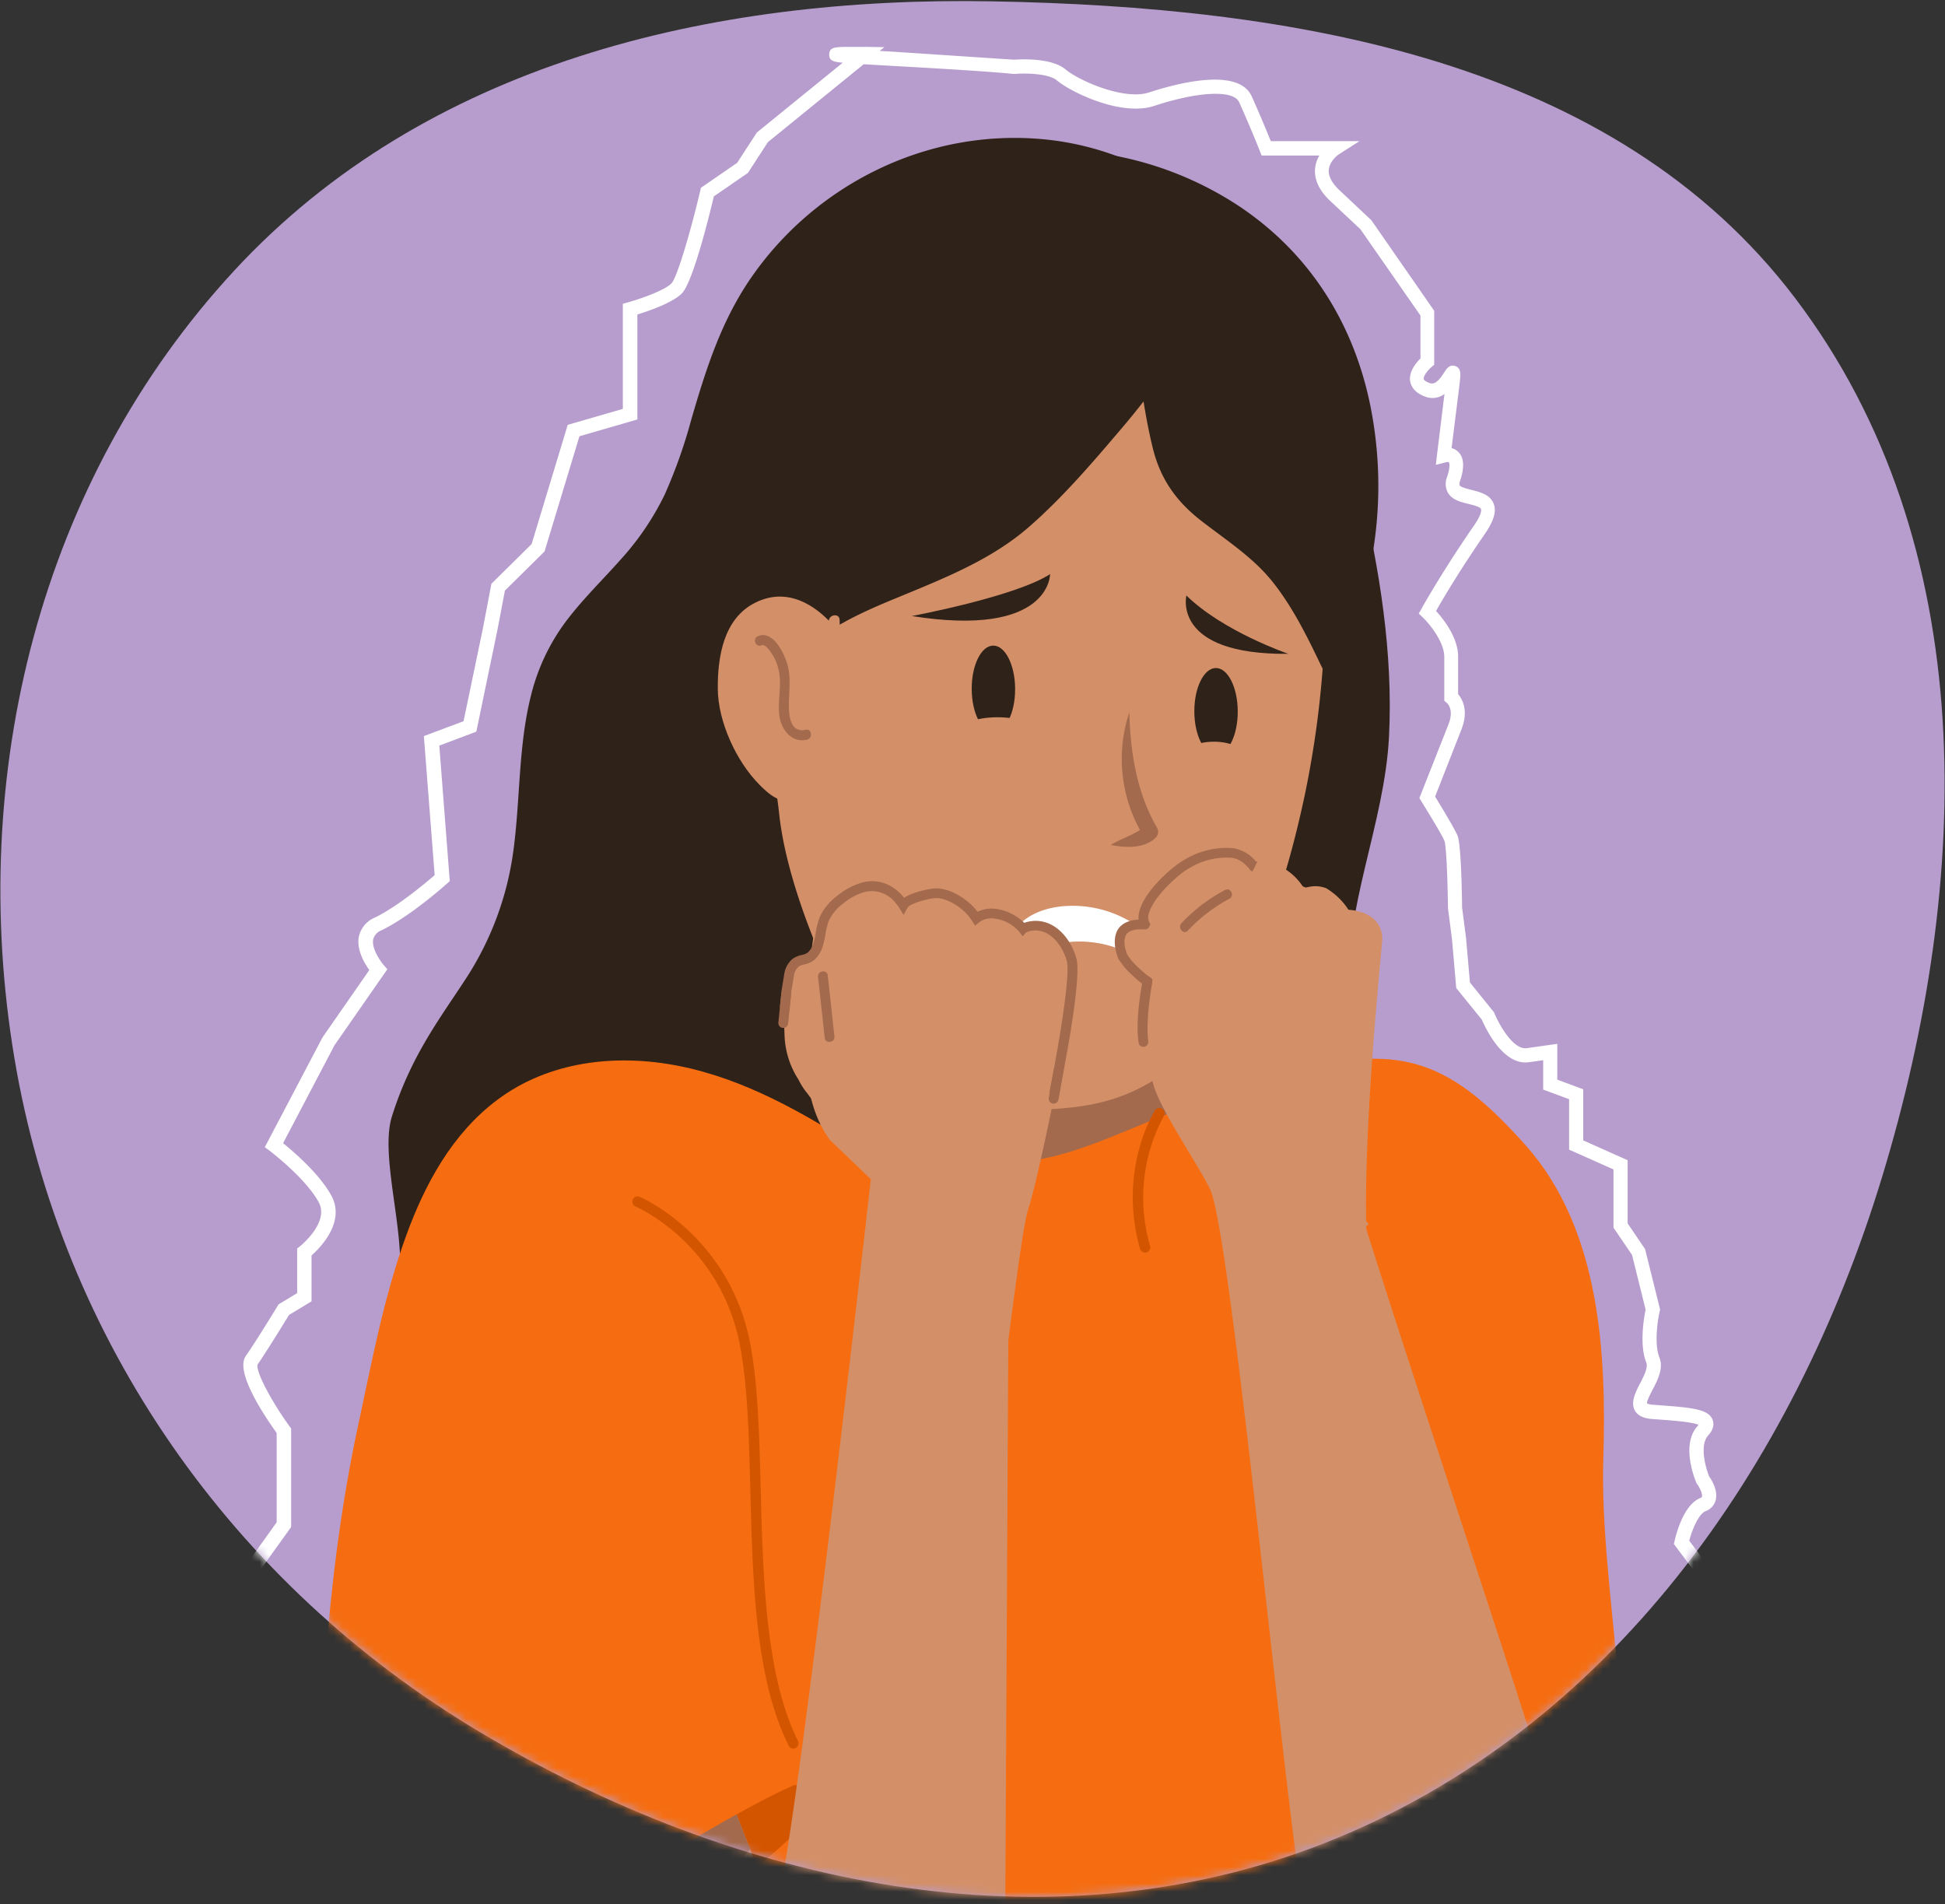 <svg xmlns="http://www.w3.org/2000/svg" width="236" height="231" fill="none" xmlns:v="https://vecta.io/nano"><rect width="100%" height="100%" fill="#333333" stroke="none"/><style><![CDATA[.B{fill:#a36a4d}.C{fill:#d38f68}.D{fill:#2f2219}]]></style><path d="M120.325.161c36.449.649 75.49 6.975 97.502 36.022 22.685 29.936 21.471 70.631 10.553 106.565-10.732 35.317-33.143 67.22-67.483 80.79-33.821 13.365-71.614 5.174-102.821-13.495C28.2 192.171 7.481 162.654 1.741 128.327c-5.736-34.304 3.075-69.981 26.7-95.515C51.662 7.715 86.131-.447 120.325.161z" fill="#b79dcd"/><mask id="A" maskUnits="userSpaceOnUse" x="0" y="0" width="236" height="231" mask-type="alpha"><path d="M120.325.161c36.449.649 75.49 6.975 97.502 36.022 22.685 29.936 21.471 70.631 10.553 106.565-10.732 35.317-33.143 67.22-67.483 80.79-33.821 13.365-71.614 5.174-102.821-13.495C28.2 192.171 7.481 162.654 1.741 128.327c-5.736-34.304 3.075-69.981 26.7-95.515C51.662 7.715 86.131-.447 120.325.161z" fill="#00db2c"/></mask><g mask="url(#A)"><g clip-path="url(#B)"><path d="M158.813 34.465l6.284 24.984c2.291 9.528 3.963 19.928 3.438 29.976-.55 10.506-5.407 20.567-4.899 31.107.233 4.84-.36 19.102-.36 19.102l-13.39 6.716-8.045.559-2.38-36.921 11.306-46.157 8.046-29.367z" class="D"/><path d="M143.693 119.571c-7.931-.357-15.801-1.552-23.481-3.566-3.387-.245-6.847-.969-9.667-2.646-.525-.314-1.025-.64-1.499-.987l-.741 18.704-.551 13.551-.258 6.017c.424.343.847.682 1.3 1.008 1.984 1.205 4.063 2.246 6.216 3.112a49.87 49.87 0 0 0 8.22 1.948 44.49 44.49 0 0 0 7.088.034 34.39 34.39 0 0 0 4.658-1.072 35.68 35.68 0 0 0 4.756-2.502c.46-.333.913-.676 1.359-1.029l5.505-33.004c-.938.302-1.92.448-2.905.432z" class="B"/><path d="M143.777 51.027a368.5 368.5 0 0 0-.486-10.828l-.153-3.477c-.106-2.333-.313-4.692-1.109-6.847-1.139-3.095-4.146-5.081-5.446-8.046-.376-.851-.573-1.771-.58-2.702-3.071-1.201-6.298-1.959-9.583-2.249-13.576-1.198-26.351 5.081-34.139 15.244a33.49 33.49 0 0 0-.813 1.101c-3.883 5.424-5.784 11.48-7.597 17.705a62.14 62.14 0 0 1-3.218 9.075 33.36 33.36 0 0 1-5.357 7.897c-2.257 2.541-4.73 4.929-6.746 7.648a24.94 24.94 0 0 0-4.137 8.893c-1.55 6.212-1.27 12.661-2.147 18.963a37.49 37.49 0 0 1-5.928 15.617c-3.045 4.658-6.513 9.184-8.787 16.438-1.605 5.12 2.181 15.74.601 20.897a23.12 23.12 0 0 0-.889 4.235c-.108.659-.141 1.328-.097 1.994.178 1.427 1.317 1.779 2.676 1.826 4.014.139-2.075-10.053 1.944-10.125 14.821-.271 30.442.292 44.327-5.319 23.81-9.616 38.411-32.182 44.013-54.909 3.49-14.105 4.074-28.634 3.65-43.031z" class="D"/><path d="M150.717 30.701c-3.566-3.976-8.275-6.932-12.907-9.494l-1.762-.978c-4.027-.491-8.219-.58-11.984.847a3.14 3.14 0 0 1-1.989.163c-.663-.163-1.255-.539-1.686-1.069-8.304 1.334-15.63 6.314-21.3 12.42-3.519 3.811-7.055 8.206-8.444 13.288-.741 2.719-.982 5.56-1.27 8.363a287.47 287.47 0 0 0-.694 9.384c-.648 12.204 4.556 22.998 5.869 35.176 1.181 10.951 8.592 25.348 10.586 28.266 4.26 6.229 13.487 7.762 20.749 7.563 8.761-.242 13.03-2.037 19.521-7.665.463-.401.914-.81 1.351-1.228.191-.267.377-.538.559-.809 5.704-8.469 8.893-18.551 11.01-28.515a118.61 118.61 0 0 0 2.058-34.393c-.456-5.843-1.401-11.638-2.824-17.324-1.309-5.035-3.308-10.027-6.843-13.995z" class="C"/><path d="M166.317 49.442c-1.91-9.701-7.042-18.454-15.914-24.391a41.42 41.42 0 0 0-15.591-6.246c-.085-.023-.174-.028-.261-.013a.6.6 0 0 0-.242.098.59.59 0 0 0-.178.191c-.045.076-.073.161-.081.248-.115.847-5.505-1.368-5.603-.534-.211-.093-12.445.779-17.361 2.388-4.777 1.567-12.53 10.451-15.613 14.042-7.554 8.804-10.421 19.64-13.182 30.15-3.04 11.569-.241 23.235-6.043 33.948-5.725 10.586-13.449 20.089-21.245 29.477-1.829 2.202-4.137 4.412-5.505 6.881-1.309 2.371-.423 4.747.423 7.122.94 2.643 1.918 5.48 3.388 7.923 1.27 2.075 3.477 1.359 5.539.788 3.278-.915 6.576-1.88 9.74-3.092.83-1.229 1.828-2.336 2.964-3.29 2.397-2.092 4.73-4.24 7-6.445a37.2 37.2 0 0 0 9.515-14.821c1.876-5.394 2.727-11.009 3.028-16.663.496-9.155-1.609-19.118 5.149-26.906 3.252-3.743 7.829-5.81 12.534-7.749 5.729-2.367 11.454-4.603 16.049-8.6 4.234-3.693 7.948-8.071 11.522-12.28.824-.974 1.626-1.962 2.405-2.964.301 1.897.665 3.811 1.122 5.657.885 3.629 2.748 6.394 5.869 8.816s6.377 4.484 8.783 7.559c2.473 3.155 4.188 6.72 5.881 10.248.2.423.809.288 1.042 0 3.388-4.167 4.548-9.896 5.272-14.901.808-5.53.67-11.157-.406-16.642h0z" class="D"/><path d="M185.136 138.97c-9.007-10.121-14.821-12.306-27.478-9.249-7.698 1.859-14.944 5.01-22.223 7.974-3.942 1.601-7.961 3.062-12.28 3.341-4.133.271-8.257-.334-12.335-.919-2.181-.313-4.37-.614-6.564-.8-6.775-4.286-13.889-8.423-21.947-10.006-7.622-1.499-15.736-.547-21.973 4.128-5.505 4.121-8.795 10.273-11.044 16.447-2.736 7.487-4.184 15.38-5.852 23.121-8.08 37.514-3.21 79.211-7.377 117.297l-.817 7.753h150.792c2.964-8.49-1.986-20.284-2.024-29.261-.093-17.899.754-42.036 11.763-40.342 3.498-15.537-1.723-35.57-1.236-51.484.389-12.665-.347-27.825-9.405-38z" fill="#f66d11"/><path d="M98.293 218.134c-.635-2.287-2.918-1.58-4.514-.906-2.63 1.113-5.154 2.463-7.542 4.031-.639.423-.047 1.448.597 1.029l.258-.165.995 6.097a.59.59 0 0 0 .349.391.59.59 0 0 0 .266.043.6.6 0 0 0 .258-.078c2.248-1.553 4.386-3.259 6.398-5.107 1.419-1.253 3.532-3.184 2.935-5.335z" fill="#d45500"/><path d="M130.358 127.625c-3.222 5.648-7.622 13.669-7.91 15.786l-.554 103.843c-.424 7.902-.847 15.897-2.901 23.566-.847 3.146-1.876 6.351-3.786 9.007a12.83 12.83 0 0 1-7.461 4.89c-8.469 2.152-29.671-16.895-42.663-30.658-6.386-6.775-10.794-12.25-10.739-13.326 0-.317.627-4.099 1.482-9.396l5.535-35.867c.002-.154.063-.301.17-.412a.61.61 0 0 1 .406-.185c.585-.014 1.166.111 1.694.364-.812-13.396-.004-26.842 2.405-40.046.006-.035.016-.069.03-.101-.025-.085-.047-.174-.068-.263-.029-.142-.004-.291.072-.415a.57.57 0 0 1 .335-.255c.14-.04.29-.025.419.041s.229.179.279.316l6.102 22.752c4.078 13.779 9.807 26.957 15.134 40.275l2.672 6.775 3.066 8.312.762-4.154c3.121-16.752 10.824-85.406 10.824-85.406l-4.976-4.777c-3.138-4.298-3.083-9.985-2.918-15.447-.089-1.533.512-6.581 1.385-12.331 1.064.03 2.129-.003 3.189-.098 4.429-.321 8.782-.974 13.237-.974 4.234 0 8.444.233 12.657-.088-.906 2.799-1.533 5.293.284 5.178.042 1.36 3.214 10.68 1.837 13.094z" class="C"/><path d="M91.024 224.333L65.083 254.06c-6.386-6.776-10.794-12.251-10.739-13.326 0-.318.627-4.099 1.482-9.397l8.257-5.001 24.268-8.795 2.672 6.792z" class="B"/><path d="M88.068 202.907c-.152-6.412-.936-12.78-1.901-19.111-1.605-10.514-2.63-22.6-9.608-31.17-3.045-3.739-7.622-6.92-12.678-6.352a9.89 9.89 0 0 0-5.649 2.541c-1.779 1.693-2.435 3.963-2.71 6.351-1.431 12.23-6.729 75.989-7.199 90.357a.6.6 0 0 0 .107.323c.066.096.158.17.265.215s.225.057.339.037a.6.6 0 0 0 .305-.152c7.897-6.279 37.319-25.237 46.948-29.336 0-.03-.61-2.647-.61-2.647s-7.521-7.313-7.609-11.056z" fill="#f66d11"/><path d="M100.569 75.294c-2.401-2.414-5.48-3.87-8.893-2.193-3.862 1.901-4.607 6.53-4.582 10.451.025 3.989 2.232 8.787 5.018 11.615 1.114 1.135 2.74 2.625 4.412 1.694 1.596-.872 2.414-3.167 2.964-4.768 1.824-5.437 2.634-11.162 2.388-16.892-.008-.813-1.245-.686-1.308.093z" class="C"/><path d="M97.765 88.54c-2.223.495-2.088-2.596-2.02-3.951s.161-2.664-.203-3.968c-.385-1.38-1.778-4.234-3.591-3.43-.699.309-.254 1.41.453 1.101.606-.267 1.537 1.469 1.694 1.817a6.46 6.46 0 0 1 .525 2.274c.085 1.461-.246 2.935-.064 4.395.208 1.694 1.453 3.388 3.35 2.964.741-.182.606-1.368-.144-1.203z" class="B"/><path d="M122.879 114.968c1.156 1.088 3.912-.136 5.178-.424 2.524-.554 5.153-.373 7.576.521 1.021.381 2.964 2.117 4.154 1.245a1.54 1.54 0 0 0 .433-.516c.105-.202.164-.424.173-.651a1.54 1.54 0 0 0-.119-.663 1.56 1.56 0 0 0-.389-.55 13.74 13.74 0 0 0-4.989-3.193c-1.875-.689-3.878-.96-5.869-.796-1.787.157-3.663.716-5.03 1.927-.678.623-2.092 2.189-1.118 3.1z" fill="#fff"/><path d="M189.849 268.682c-2.579 1.558-6.047 8.168-9.121 7.283-15.731-4.531-18.742-24.315-22.418-43.637-2.354-12.386-8.892-82.73-11.496-88.078-1.398-2.884-5.95-9.494-6.848-12.594-.812-3.021-1.162-6.147-1.037-9.273a82.46 82.46 0 0 1 .813-9.015c4.556-3.606 10.152-5.65 15.96-5.827 3.057-.076 6.131.47 7.359 3.629.898 2.299.784 4.874.792 7.296.03 6.381-2.117 15.697-.677 21.914 1.465 6.385 21.371 65.855 23.112 72.076 1.52 5.449 3.235 11.035 7.08 15.337 3.777 4.235 8.706 7.296 10.476 12.983 1.694 5.382.695 11.395-2.053 16.252-2.778 4.9-7.136 8.736-11.942 11.654z" class="C"/><path d="M138.937 112.173c-1.215-2.244 3.523-6.567 5.082-7.355a9.24 9.24 0 0 1 5.411-1.334c.539.082 1.055.272 1.517.56a4 4 0 0 1 1.172 1.113l.178.051c.542-.232 1.128-.343 1.717-.326a4.06 4.06 0 0 1 1.696.423 7.05 7.05 0 0 1 2.342 2.206l.343.17.385-.072c.705-.163 1.441-.113 2.117.144 1.097.648 2.027 1.545 2.715 2.617 3.197.245 4.234 2.087 4.095 3.811-.568 6.233-2.143 22.608-1.94 34.033l.051.059c.364.076.186.491-.042.423l.05 3.752c0 .267-.402.263-.423 0l-.055-3.993c-4.7-2.918-7.402 4.319-11.857.974-2.748-2.071-2.409-12.742-3.273-19.17-.373-2.769-3.604-5.005-4.688-6-3.599-3.299-7.482-5.725-8.744-7.334a11.05 11.05 0 0 1-.61-.847c-.322-.847-.538-1.817-.245-2.672.588-1.529 2.998-1.211 3.006-1.233z" class="C"/><path d="M149.515 102.891a9.84 9.84 0 0 0-5.772 1.406c-1.245.643-4.628 3.502-5.429 6.038-.134.398-.189.818-.16 1.236-1.423.072-2.38.644-2.719 1.643-.292.847-.212 1.834.25 3.075l.059.118.64.885c.842.938 1.783 1.781 2.807 2.516a2.95 2.95 0 0 1 .656-.995 16.66 16.66 0 0 1-2.54-2.257l-.542-.746c-.339-.927-.424-1.647-.216-2.21.279-.847 1.541-.881 2.269-.847.134.022.272-.001.39-.068a.6.6 0 0 0 .263-.296l.11-.263-.136-.25a1.53 1.53 0 0 1 0-1.194c.656-2.079 3.769-4.802 4.853-5.348l.046-.025a8.63 8.63 0 0 1 5.035-1.245c.847.089 1.567.55 2.287 1.448l.119.148.194.059.602-1.232-.182.047a4.42 4.42 0 0 0-2.884-1.643h0z" class="B"/><path d="M138.738 127.003c-.144 0-.284-.053-.392-.148s-.178-.226-.197-.369c-.423-2.99.466-7.351.5-7.537.033-.155.125-.29.256-.377s.292-.119.447-.089a.6.6 0 0 1 .466.703c0 .042-.847 4.348-.492 7.139a.57.57 0 0 1-.012.232c-.02.076-.054.147-.101.209s-.107.115-.175.154-.142.064-.22.074l-.08.009z" class="B"/><path d="M130.035 116.45c-.715-2.541-2.909-4.976-5.759-3.854-.054.022-.103.055-.144.097-1.164-1.482-4.035-2.566-5.683-1.24a6.49 6.49 0 0 0-1.27-1.461c-1.067-.915-2.676-1.791-4.095-1.558-.919.148-3.049.639-3.485 1.418a5.78 5.78 0 0 0-.449-.639c-1.084-1.309-2.697-2.007-4.374-1.554a7.72 7.72 0 0 0-2.837 1.511 6.03 6.03 0 0 0-1.927 2.338c-.423 1.029-.423 2.168-.779 3.214a2.91 2.91 0 0 1-.847 1.334c-.538.423-1.3.338-1.855.775-.424.381-.698.9-.775 1.465l-.318 1.914c-.253 1.763-.335 3.547-.246 5.327v.051c.063 1.917.649 3.781 1.694 5.39.288.597.647 1.157 1.067 1.669l2.16 2.883 4.565 6.085c.567.754 1.245 1.521 1.528 2.439s-3.332 20.462-3.387 29.524l1.977.122a52.11 52.11 0 0 0 5.645.039c2.541-.14 7.863-.356 10.125.965 1.325-6.775 3.201-25.162 4.264-28.227 1.025-2.956 6.157-26.682 5.204-30.027z" class="C"/><path d="M130.608 116.289c-.529-1.884-1.694-3.434-3.117-4.137a4.07 4.07 0 0 0-1.585-.423c-.552-.033-1.104.046-1.624.233a6.08 6.08 0 0 0-3.451-1.694 3.86 3.86 0 0 0-2.219.351 7.08 7.08 0 0 0-1.029-1.097c-.564-.482-2.541-2.028-4.582-1.693-.601.097-2.299.423-3.295 1.096l-.084-.106c-1.313-1.587-3.176-2.24-4.989-1.753a8.38 8.38 0 0 0-3.057 1.626c-.913.667-1.641 1.554-2.117 2.579a9.04 9.04 0 0 0-.466 1.825c-.072.479-.181.952-.326 1.415a2.32 2.32 0 0 1-.669 1.067c-.213.14-.452.235-.703.279-.412.077-.803.243-1.143.487-.538.467-.889 1.112-.991 1.817l-.322 1.948-.216 2.155c.406.06.799.186 1.164.373l.229-2.363.313-1.88a1.82 1.82 0 0 1 .555-1.11 1.9 1.9 0 0 1 .707-.275c.42-.081.816-.254 1.16-.508.49-.426.851-.98 1.042-1.601a10.6 10.6 0 0 0 .373-1.592c.078-.544.21-1.078.394-1.596.403-.831 1.004-1.551 1.749-2.096.765-.644 1.656-1.122 2.617-1.402.691-.166 1.416-.126 2.085.117a3.63 3.63 0 0 1 1.675 1.246c.155.179.297.368.423.568l.53.847.495-.885c.208-.369 1.613-.881 3.062-1.118 1.211-.199 2.663.605 3.616 1.423.445.384.83.832 1.143 1.329l.36.555.517-.423a2.49 2.49 0 0 1 .891-.399c.321-.072.652-.081.976-.025a4.71 4.71 0 0 1 2.964 1.588l.424.546.423-.47a2.92 2.92 0 0 1 1.225-.226 2.91 2.91 0 0 1 1.206.307c1.109.55 2.066 1.85 2.498 3.387s-.728 8.956-2.117 16.007c.141-.018.282-.026.424-.025.26.001.52.038.77.11 1.423-7.055 2.617-14.516 2.092-16.384z" class="B"/><path d="M95.038 124.707h-.063c-.078-.008-.153-.031-.222-.068a.6.6 0 0 1-.178-.148c-.049-.061-.086-.131-.108-.205a.6.6 0 0 1-.021-.231l.356-3.523c.008-.078.031-.153.068-.222a.58.58 0 0 1 .148-.178c.061-.049.13-.086.205-.109a.6.6 0 0 1 .632.195c.1.122.148.279.132.436l-.36 3.524c-.016.145-.084.279-.193.377a.59.59 0 0 1-.396.152h0zm32.762 9.185h-.059a.6.6 0 0 1-.382-.247c-.091-.129-.127-.288-.101-.443l.614-3.485c.013-.078.041-.152.083-.218a.59.59 0 0 1 .161-.169.58.58 0 0 1 .213-.093.57.57 0 0 1 .233-.003.59.59 0 0 1 .216.083c.066.042.123.096.168.16s.077.135.094.212a.58.58 0 0 1 .005.231l-.614 3.489c-.027.144-.107.273-.223.362a.6.6 0 0 1-.408.121h0zm15.554-21.888c1.528-1.624 3.314-2.985 5.285-4.027.678-.364 1.207.703.529 1.063-1.877 1.002-3.576 2.305-5.03 3.858-.525.571-1.292-.327-.784-.894zm-42.913 6.351l.805 7.389c.08.763-1.097.936-1.177.17l-.809-7.389c-.081-.78 1.097-.949 1.181-.17z" class="B"/><path d="M127.414 69.658c-4.306 2.761-16.781 5.081-16.781 5.081 16.849 2.672 16.781-5.081 16.781-5.081zm16.537 2.587c4.472 4.383 12.374 7.08 12.374 7.08-14.241.135-12.353-7.127-12.374-7.08z" class="D"/><path d="M137.07 86.292c-.851 2.496-1.14 5.149-.847 7.77a17.91 17.91 0 0 0 2.54 7.394l-.093-.847a1.06 1.06 0 0 1 .068-.199c-1.173.902-2.613 1.27-3.951 2.096 1.796.377 4.141.461 5.505-.94a1.04 1.04 0 0 0 .229-.568c.018-.207-.031-.415-.14-.593-2.477-4.281-3.231-9.163-3.358-14.135l.047.021z" class="B"/><path d="M120.559 88.845c1.453 0 2.626-2.363 2.613-5.268s-1.198-5.255-2.655-5.251-2.625 2.367-2.613 5.272 1.199 5.255 2.655 5.247zm27.012 2.719c1.457 0 2.626-2.363 2.613-5.268s-1.199-5.255-2.651-5.251-2.625 2.367-2.617 5.272 1.198 5.255 2.655 5.247z" class="D"/><path d="M121.038 90.831c2.689 0 4.869-.853 4.869-1.906s-2.18-1.906-4.869-1.906-4.87.853-4.87 1.906 2.18 1.906 4.87 1.906zm26.253 2.541c1.988 0 3.599-.758 3.599-1.694s-1.611-1.694-3.599-1.694-3.6.758-3.6 1.694 1.612 1.694 3.6 1.694z" class="C"/><path d="M96.266 212.15c-.118.001-.234-.032-.334-.094a.64.64 0 0 1-.233-.257c-4.061-8.118-4.366-19.776-4.658-31.048-.169-6.449-.326-12.538-1.22-17.336-2.342-12.585-12.577-16.989-12.704-17.031-.078-.033-.149-.081-.209-.142s-.106-.132-.138-.211a.64.64 0 0 1-.046-.248.63.63 0 0 1 .054-.246c.034-.077.08-.15.141-.21a.64.64 0 0 1 .211-.139.62.62 0 0 1 .248-.045.62.62 0 0 1 .247.055c.11.042 10.972 4.717 13.44 17.971.91 4.9 1.071 11.035 1.241 17.535.275 10.616.588 22.647 4.522 30.515.074.15.085.323.032.481a.64.64 0 0 1-.316.366.61.61 0 0 1-.279.084zm-46.368 35.783a.63.63 0 0 1-.351-.106c-.07-.046-.129-.106-.176-.175s-.079-.147-.096-.229-.017-.166-.001-.248a.63.63 0 0 1 .094-.229l2.274-3.409-11.116-12.759a.63.63 0 0 1-.124-.214.64.64 0 0 1-.032-.247.63.63 0 0 1 .216-.436.64.64 0 0 1 .215-.125.66.66 0 0 1 .246-.032.63.63 0 0 1 .437.216l11.433 13.127c.092.105.147.237.156.377s-.028.278-.105.394l-2.541 3.811a.64.64 0 0 1-.529.284h0zm89.034-95.964a.63.63 0 0 1-.382-.129c-.11-.083-.19-.2-.228-.333-2.685-9.532 1.635-16.514 1.821-16.79.044-.07.102-.132.171-.18s.145-.082.227-.1a.63.63 0 0 1 .479.086.64.64 0 0 1 .179.169.63.63 0 0 1 .101.226.62.62 0 0 1-.086.477 20.95 20.95 0 0 0-1.668 15.765.64.64 0 0 1-.423.788.77.77 0 0 1-.191.021h0z" fill="#d45500"/><path d="M27.742 250.184l-1.99-12.547 1.982-6.254v-7.271l3.917-9.532v-12.055c0-.115.423-2.816 1.867-4.705.423-.546-1.131-3.587-3.76-6.69l-.423-.517 4.235-5.928v-10.832c-2.02-2.829-5.005-7.572-3.743-9.35 1.105-1.554 3.841-6.03 3.866-6.077l.11-.178 2.253-1.363v-5.416l.334-.258c.034-.03 3.625-2.897 2.278-5.361-1.613-2.965-5.928-6.212-5.954-6.246l-.584-.424 7-13.317 5.683-8.177c-.605-.847-1.575-2.469-1.27-4.057.116-.515.354-.994.695-1.398a3.28 3.28 0 0 1 1.262-.918c2.774-1.347 6.195-4.235 7.241-5.137L51.43 89.302l4.815-1.8 2.355-11.294 1.025-5.386 4.882-4.819 4.379-14.461 6.686-1.935V36.861l.627-.178c1.601-.449 4.442-1.465 5.268-2.291.69-.69 2.354-6.394 3.506-11.281l.072-.326 4.404-3.032 2.388-3.68.106-.085 10.307-8.376c-1.139-.106-1.66-.254-1.635-1.016.034-.902.724-.902 2.579-.91h1.732l2.376.034-.568.462 1.597.089 14.732.974c.762-.059 4.514-.263 6.237 1.186 1.596 1.342 7.084 3.786 10.137 2.782 3.198-1.05 10.807-3.108 12.433.461.927 2.041 1.901 4.408 2.325 5.454h10.751l-2.481 1.588s-1.135.754-1.232 1.88c-.068.792.389 1.656 1.355 2.541l3.811 3.587 7.622 10.98v6.555l-.313.258c-.5.423-1.017 1.122-.957 1.461.029.157.3.347.703.495.647.237 1.168-.33 1.803-1.321.233-.368.627-.987 1.33-.737s.631.999.572 1.601c-.047.495-.14 1.27-.288 2.422l-.741 5.928a1.77 1.77 0 0 1 .847.491c.673.699.728 1.846.178 3.519a.76.76 0 0 0-.051.5c.135.241.923.423 1.444.563 1.012.25 2.274.559 2.697 1.694.347.919 0 2.075-1.071 3.633-3.019 4.362-5.175 8.016-5.929 9.358.89.974 2.698 3.244 2.677 5.577v4.51c.499.593 1.295 1.973.423 4.235l-3.214 8.194c.648 1.059 2.354 3.875 2.714 4.717.424 1 .534 6.411.559 8.753l.483 3.701.47 5.386 2.922 3.617.047.114c.482 1.177 2.235 4.476 3.916 4.235l3.714-.521v4.344l3.146 1.169v6.199l5.387 2.401v7.665l2.117 3.117 1.825 7.338-.047.203c-.237.995-.698 3.951-.038 5.611.521 1.317-.203 2.719-.847 3.955-.266.508-.707 1.364-.656 1.622a1.84 1.84 0 0 0 .767.161l1.096.085c3.659.271 5.594.474 6.094 1.731.169.424.207 1.089-.542 1.915-1.072 1.181-.288 3.946.118 4.95.297.423 1.123 1.74.792 2.922-.085.3-.241.576-.454.803a1.95 1.95 0 0 1-.774.505c-.817.33-1.6 2.177-1.973 3.582l2.515 3.346v6.957l2.99 11.505h-2.99v18.056l2.74 4.472v6.428h-1.723v-5.928l-2.744-4.472v-20.267h2.489l-2.489-9.561v-6.602l-2.651-3.527.089-.39c.161-.72 1.063-4.361 3.104-5.187.186-.072.203-.14.211-.174.089-.309-.237-1.05-.58-1.52l-.063-.08-.038-.098c-.2-.465-1.885-4.624.152-6.868a2.23 2.23 0 0 0 .119-.14c-.691-.343-2.965-.512-4.523-.631l-1.105-.08c-.402-.034-1.626-.131-2.117-1.059s.029-2.071.635-3.239c.449-.847 1.003-1.935.77-2.541-.876-2.206-.266-5.556-.084-6.432l-1.647-6.64-2.249-3.299v-7.071l-5.386-2.401v-6.119l-3.147-1.165v-3.565l-1.753.245c-3.142.424-5.289-4.234-5.699-5.183l-3.096-3.811-.512-5.873-.491-3.811c-.039-3.536-.208-7.55-.424-8.156s-1.842-3.256-2.82-4.848l-.229-.368.161-.398 3.388-8.588c.673-1.74-.127-2.486-.225-2.566l-.3-.254v-.424-4.891c0-1.88-1.88-4.103-2.613-4.798l-.483-.462.322-.58c.025-.046 2.494-4.484 6.352-10.061 1.016-1.465.91-1.956.881-2.041-.106-.271-.911-.47-1.499-.618-.957-.233-2.046-.5-2.541-1.402a2.28 2.28 0 0 1-.243-.929c-.013-.324.042-.646.163-.947.474-1.423.22-1.779.22-1.783-.115-.035-.237-.035-.352 0l-1.228.313.144-1.27.847-6.898.055-.424c-.333.249-.724.408-1.136.463s-.832.003-1.218-.15c-1.317-.483-1.694-1.27-1.808-1.821-.204-1.181.707-2.274 1.245-2.795V38.28l-7.28-10.463-3.612-3.388c-1.38-1.27-2.02-2.634-1.893-3.989.055-.557.233-1.095.521-1.575h-7.012l-.216-.546c0-.03-1.3-3.261-2.511-5.928-.682-1.503-4.929-1.313-10.324.462-4.027 1.321-10.163-1.719-11.785-3.1-.957-.805-3.62-.906-5.081-.783h-.102-.101c-.072 0-2.016-.28-14.677-.974l-3.481-.203-11.62 9.447-2.431 3.739-4.133 2.846c-.669 2.82-2.583 10.476-3.892 11.785-1.139 1.139-4.061 2.139-5.386 2.541V50.89l-7.029 2.037-4.234 13.974-4.81 4.751-.927 4.874-2.541 12.238-4.493 1.694 1.27 16.438-.313.284c-.182.161-4.442 3.976-7.957 5.678-.246.089-.468.236-.645.428s-.306.425-.375.678c-.22 1.105.885 2.659 1.27 3.116l.449.508-6.407 9.21-6.246 11.895c1.3 1.05 4.421 3.731 5.852 6.352 1.753 3.197-1.338 6.326-2.401 7.267v5.568l-2.723 1.647c-.533.847-2.799 4.557-3.811 5.996-.301.724 1.516 4.269 3.896 7.567l.165.225v11.945l-3.786 5.272c1.8 2.202 4.848 6.441 3.388 8.338-1.08 1.398-1.461 3.481-1.52 3.841v12.191l-3.917 9.532v7.199l-1.939 6.119 1.927 12.144-1.736.288z" fill="#fff"/></g></g><defs><clipPath id="B"><path fill="#fff" transform="translate(25.752 5.691)" d="M0 0h184.74v292.361H0z"/></clipPath></defs></svg>